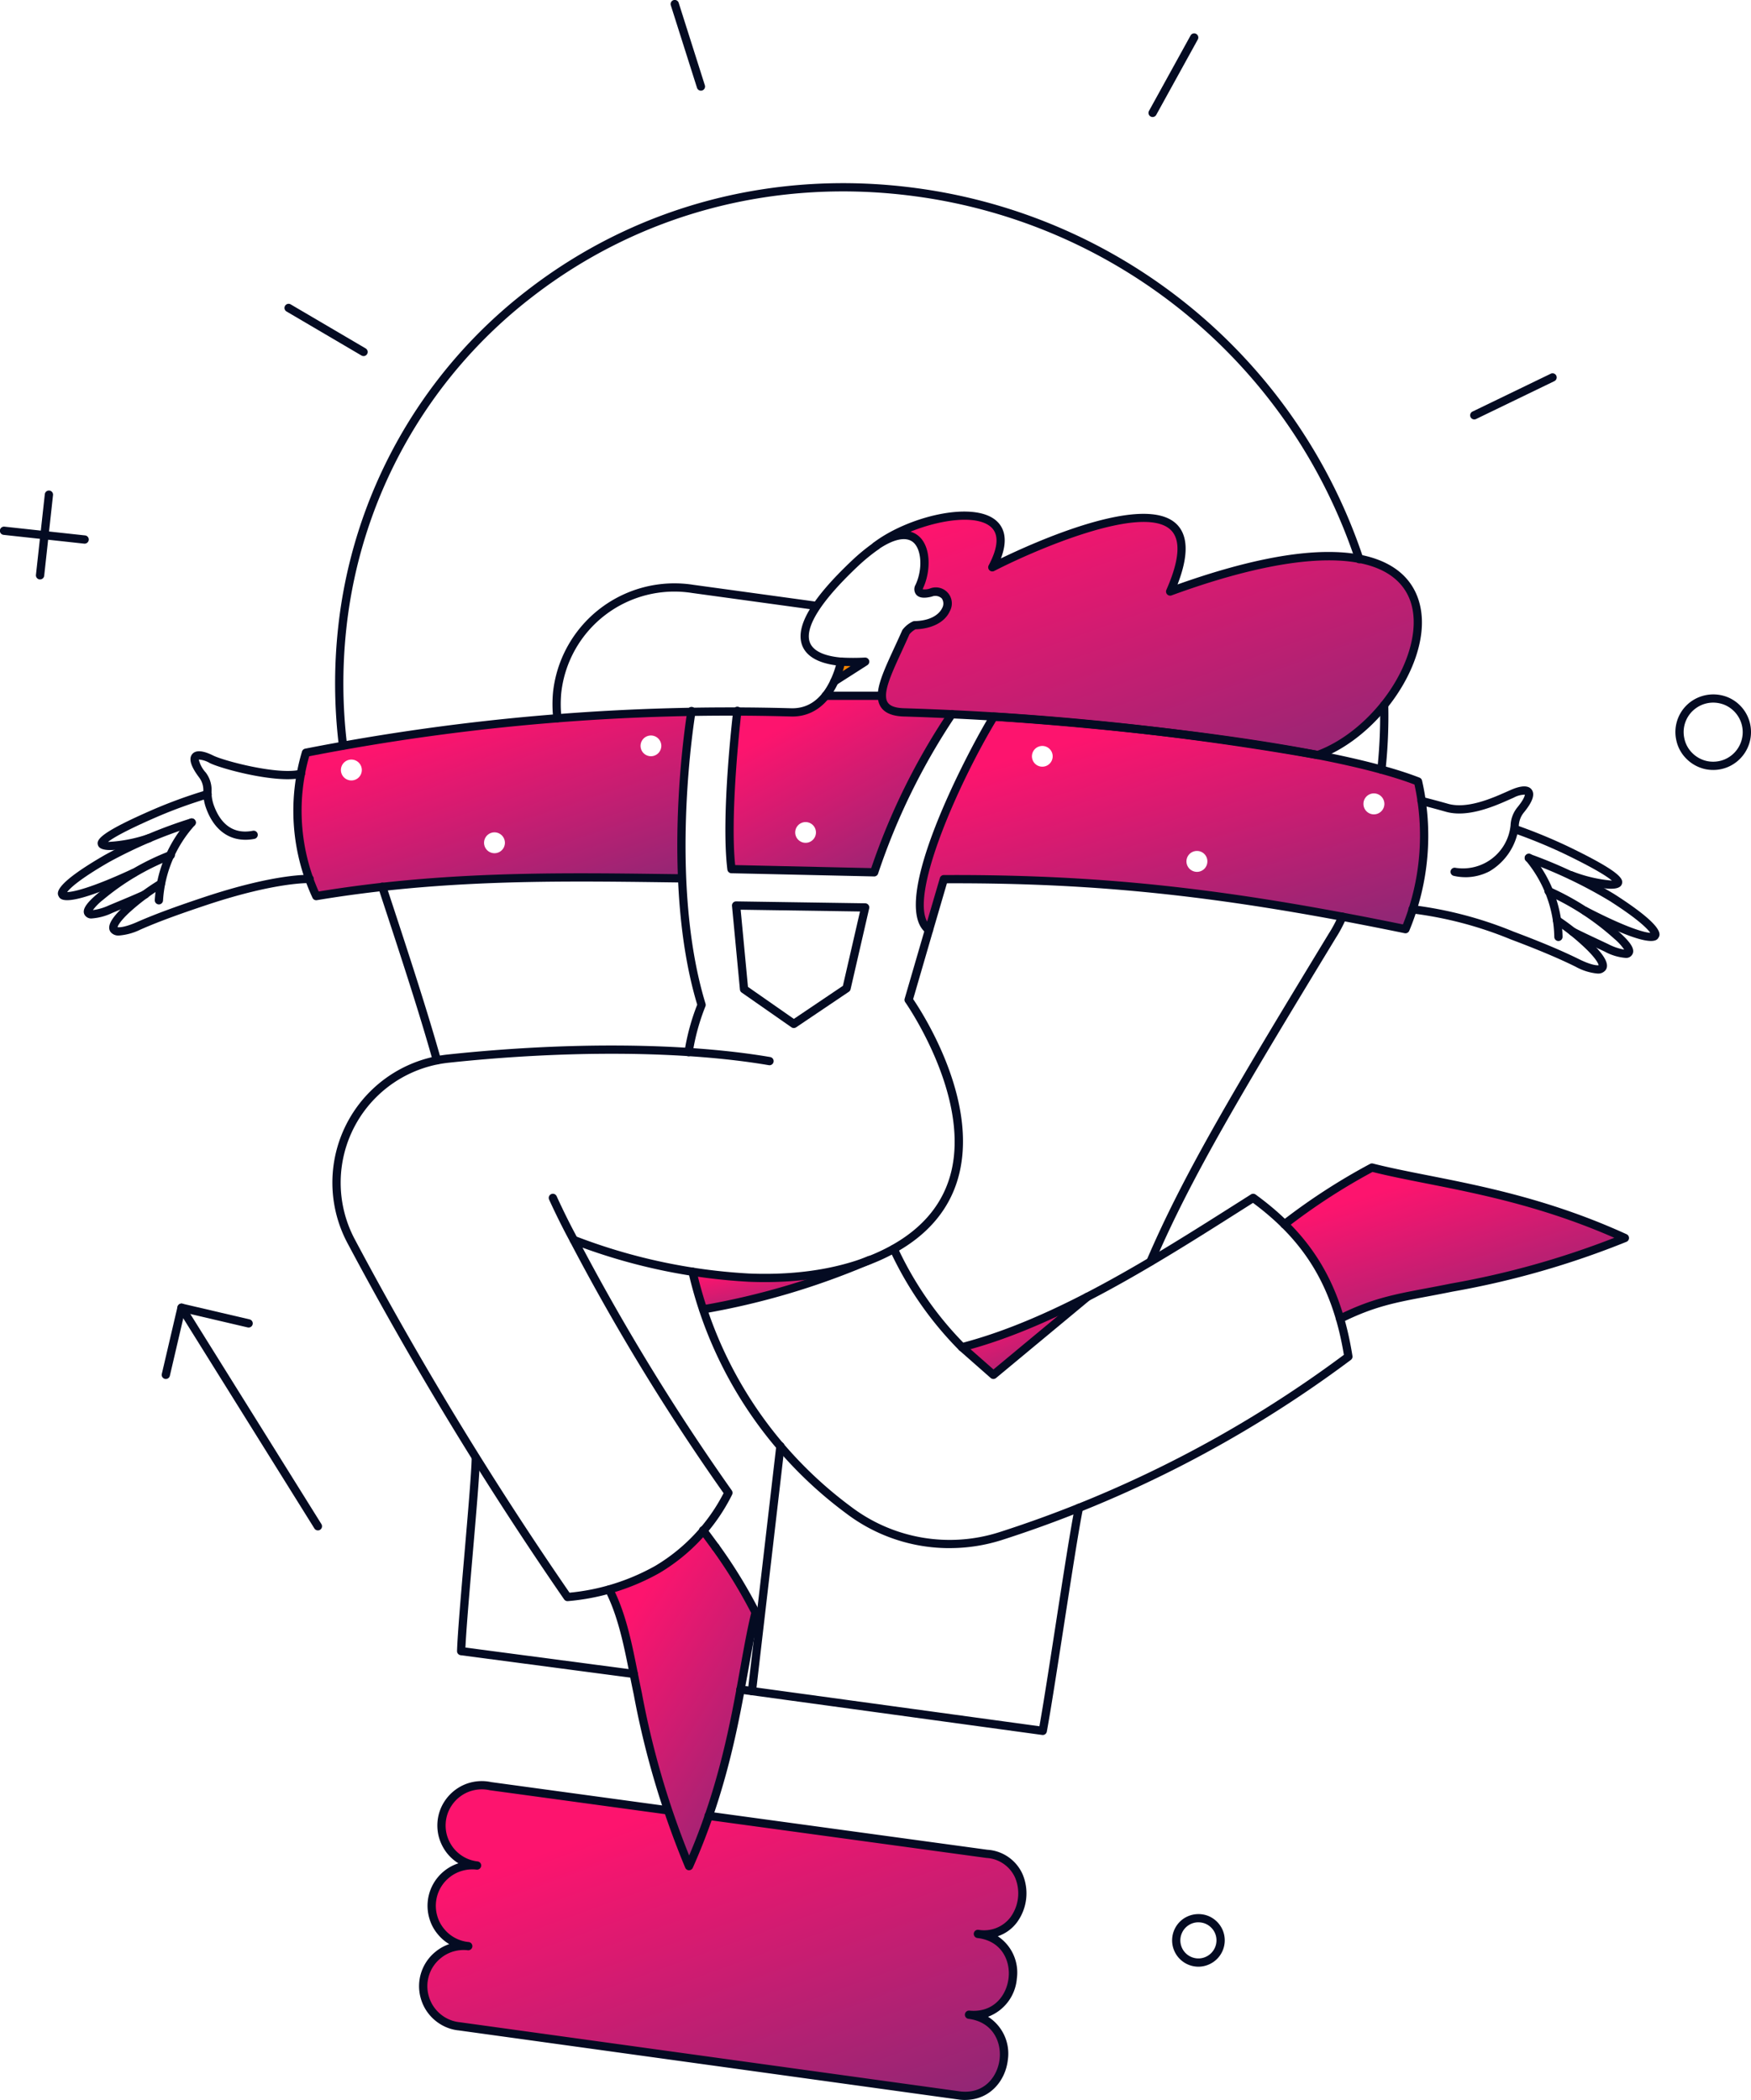<svg xmlns="http://www.w3.org/2000/svg" xmlns:xlink="http://www.w3.org/1999/xlink" width="370.15" height="444.023" viewBox="0 0 370.15 444.023">
  <defs>
    <linearGradient id="linear-gradient" x1="0.5" x2="1.885" y2="1.983" gradientUnits="objectBoundingBox">
      <stop offset="0" stop-color="#fd146e"/>
      <stop offset="1" stop-color="#00407e"/>
    </linearGradient>
  </defs>
  <g id="Group_27457" data-name="Group 27457" transform="translate(0.001 -0.001)">
    <g id="Group_27458" data-name="Group 27458">
      <path id="Path_25010" data-name="Path 25010" d="M194.629,355.879c10.975.757,12.337-15.817,1.4-16.946l-104.9-14.467a8.73,8.73,0,0,0-3.387-.035,8.534,8.534,0,0,0-6.8,6.808,8.725,8.725,0,0,0,.035,3.387,8.648,8.648,0,0,0,3.806,5.447,8.581,8.581,0,0,0,3.166,1.2,8.677,8.677,0,0,0-3.445.512,8.545,8.545,0,0,0-3.561,13.733,8.568,8.568,0,0,0,5.377,2.8,8.561,8.561,0,0,0-8.473,4.527,8.535,8.535,0,0,0,1.082,9.544,8.491,8.491,0,0,0,2.677,2.083,8.761,8.761,0,0,0,3.259.885l104.793,14.467c11.941,1.327,13.454-14.862,3.259-16.841,10.579.244,11.836-15.433,1.711-17.109" transform="translate(12.594 53.133)" fill="url(#linear-gradient)"/>
      <path id="Path_25011" data-name="Path 25011" d="M55.871,137.984a477.417,477.417,0,0,1,81.446-8.764,187.034,187.034,0,0,0-2.025,35.346c-.989-.012-1.979-.035-2.979-.047h-.023c-23.824-.3-47.811-.617-74.207,3.806a42.96,42.96,0,0,1-2.211-30.341m11.1,5.226a2.206,2.206,0,0,0,0-3.131,2.211,2.211,0,0,0-3.771,1.56,2.214,2.214,0,0,0,3.771,1.571m30.9,13.826a2.205,2.205,0,1,1-.652-1.571,2.2,2.2,0,0,1,.652,1.571M130.3,138.077a2.192,2.192,0,1,0-1.56.652,2.2,2.2,0,0,0,1.56-.652" transform="translate(8.862 21.172)" fill-rule="evenodd" fill="url(#linear-gradient)"/>
      <path id="Path_25012" data-name="Path 25012" d="M164.76,126.371c0,2.211,1.327,3.492,4.911,3.573,2.77.047,6.145.186,9.858.361a139.37,139.37,0,0,0-16.41,33.426l-30.2-.663c-1.129-9.171.349-24.871,1.28-33.472l11.278.268a8.734,8.734,0,0,0,4.143-.791,8.639,8.639,0,0,0,3.294-2.665v-.035Zm-14.618,30.481a2.192,2.192,0,1,0-1.56.652,2.163,2.163,0,0,0,1.56-.652" transform="translate(21.711 20.705)" fill-rule="evenodd" fill="url(#linear-gradient)"/>
      <path id="Path_25013" data-name="Path 25013" d="M182.742,130.17c20.264,1.327,69.657,5.843,89.639,13.71a52.737,52.737,0,0,1-2.652,31.261c-37.85-7.774-63.943-10.707-97.59-10.568l-3.1,10.707c-7.04-5.179,6.808-33.786,13.7-45.111m11.778,9.963a2.192,2.192,0,1,0-1.56.652,2.181,2.181,0,0,0,1.56-.652m33.333,20.682a2.2,2.2,0,0,1-2.211,2.211,2.225,2.225,0,0,1-2.21-2.211,2.205,2.205,0,0,1,2.21-2.211,2.184,2.184,0,0,1,2.211,2.211m36.767-10.6a2.188,2.188,0,0,0,.652-1.56,2.215,2.215,0,0,0-.652-1.571,2.207,2.207,0,0,0-3.772,1.571,2.206,2.206,0,0,0,3.772,1.56" transform="translate(27.379 21.328)" fill-rule="evenodd" fill="url(#linear-gradient)"/>
      <path id="Path_25014" data-name="Path 25014" d="M158.055,120.21l-6.494,4.155a21.648,21.648,0,0,0,1.407-4.155,46.355,46.355,0,0,0,5.087,0" transform="translate(24.833 19.696)" fill="#ff8700"/>
      <path id="Path_25015" data-name="Path 25015" d="M221.293,109.737c14.024-31.8-37.592-5.121-37.592-5.121,8.228-15.561-14.676-12.023-24.58-4.5,10.079-6.855,11.848,3.1,9.066,8.752-.489,1.2.081,1.769,2.514,1.152,5.086-1.28,5.226,6.75-3.445,6.9a4.711,4.711,0,0,0-1.816,1.455c-2.654,5.8-5.086,10.44-5.086,13.4,0,2.258,1.327,3.538,4.911,3.585a613.207,613.207,0,0,1,87.254,8.973,30.413,30.413,0,0,0,18.121-17.69c17.341-41.351-49.347-16.9-49.347-16.9" transform="translate(26.071 15.353)" fill="url(#linear-gradient)"/>
      <path id="Path_25016" data-name="Path 25016" d="M130.532,278.09a38.556,38.556,0,0,1-19.9,12.418c3.142,5.668,4.69,15.572,6.052,22.032a182.019,182.019,0,0,0,10.835,36.475c9.73-21.88,10.882-40.642,14.071-53.642a120.951,120.951,0,0,0-11.057-17.283" transform="translate(18.126 45.564)" fill="url(#linear-gradient)"/>
      <path id="Path_25017" data-name="Path 25017" d="M251.8,212.09a127.336,127.336,0,0,0-18.482,11.976,44.681,44.681,0,0,1,11.766,20.041c13.384-6.692,36.1-6.669,60.183-17.074-21.752-9.951-40.5-11.592-53.467-14.944" transform="translate(38.229 34.75)" fill="url(#linear-gradient)"/>
      <path id="Path_25018" data-name="Path 25018" d="M201.224,235.61,181.369,252.1l-6.669-5.842a129.492,129.492,0,0,0,26.524-10.649" transform="translate(28.624 38.604)" fill="url(#linear-gradient)"/>
      <path id="Path_25019" data-name="Path 25019" d="M125.79,231.429c.628,2.619,1.373,5.272,2.258,7.914a155.574,155.574,0,0,0,35.067-10.393c-11.452,4.6-25.186,4.4-37.325,2.479" transform="translate(20.61 37.513)" fill="url(#linear-gradient)"/>
      <path id="Path_25020" data-name="Path 25020" d="M191.521,391.007a10.83,10.83,0,0,1-1.084-.055L84.543,376.308a9.106,9.106,0,0,1-3.5-1.075,9.424,9.424,0,0,1-2.835-2.358A9.25,9.25,0,0,1,76.5,369.6a9.352,9.352,0,0,1,3.171-9.994,9.09,9.09,0,0,1,2.82-1.549,9.208,9.208,0,0,1-2.471-2.155,9.021,9.021,0,0,1-1.729-3.284,9.44,9.44,0,0,1,.786-7.226,9.5,9.5,0,0,1,2.393-2.83,9.34,9.34,0,0,1,2.963-1.592,9.359,9.359,0,0,1-2.569-2.35,9.669,9.669,0,0,1-1.613-3.405,9.514,9.514,0,0,1-.144-3.774,9.258,9.258,0,0,1,1.362-3.532,9.491,9.491,0,0,1,2.629-2.7,9.289,9.289,0,0,1,3.476-1.451,9.383,9.383,0,0,1,3.786.04l37.271,5.085a.873.873,0,0,1-.236,1.731l-37.336-5.1a7.733,7.733,0,0,0-3.149-.043,7.576,7.576,0,0,0-2.829,1.179,7.74,7.74,0,0,0-2.141,2.2,7.53,7.53,0,0,0-1.108,2.872,7.771,7.771,0,0,0,.115,3.077,7.942,7.942,0,0,0,1.32,2.782,7.665,7.665,0,0,0,2.3,2.032,7.537,7.537,0,0,0,2.893.956l.024,0a.873.873,0,0,1-.194,1.735h0a.048.048,0,0,1-.014,0,7.681,7.681,0,0,0-3.01.241,7.582,7.582,0,0,0-2.7,1.381,7.671,7.671,0,0,0-2.863,5.2,7.658,7.658,0,0,0,.271,3,7.351,7.351,0,0,0,1.408,2.675,7.52,7.52,0,0,0,2.334,1.94,7.616,7.616,0,0,0,2.732.861l.18.019a.873.873,0,0,1-.178,1.736l-.182-.019a7.737,7.737,0,0,0-2.844.258,7.478,7.478,0,0,0-2.652,1.372,7.6,7.6,0,0,0-2.591,8.135,7.53,7.53,0,0,0,1.391,2.671,7.692,7.692,0,0,0,2.31,1.925,7.447,7.447,0,0,0,2.865.876l105.9,14.645c5.025.507,7.778-3.205,8.193-6.869.413-3.638-1.471-7.85-6.583-8.5a.873.873,0,0,1,.193-1.735c5.151.5,7.9-3.259,8.291-6.963.383-3.6-1.485-7.743-6.484-8.374l-.115-.013a.873.873,0,0,1,.209-1.734l.114.014a6.99,6.99,0,0,0,6.689-2.7,8.582,8.582,0,0,0,.958-8.339,7.09,7.09,0,0,0-6.089-4.175L137.233,331.8a.873.873,0,1,1,.236-1.729L196.23,338.1a8.751,8.751,0,0,1,7.479,5.208,10.38,10.38,0,0,1-1.156,10.084,8.386,8.386,0,0,1-4.1,3,9.211,9.211,0,0,1,4.028,8.943,9.426,9.426,0,0,1-6.082,8.077,9.235,9.235,0,0,1,4.178,9.13c-.492,4.344-3.735,8.461-9.051,8.461" transform="translate(12.472 53.017)" fill="#040b22"/>
      <path id="Path_25021" data-name="Path 25021" d="M62.534,153.065a.874.874,0,0,1-.866-.767,109.4,109.4,0,0,1-.176-24.919A104.028,104.028,0,0,1,101.2,56.15c23.3-18.177,52.711-25.914,82.8-21.79a115.753,115.753,0,0,1,94.2,78.148.873.873,0,0,1-1.657.552A114,114,0,0,0,183.76,36.09c-29.623-4.065-58.561,3.551-81.49,21.437a102.3,102.3,0,0,0-39.042,70.04,107.628,107.628,0,0,0,.175,24.519.876.876,0,0,1-.761.973c-.036,0-.072.006-.107.006" transform="translate(9.973 5.452)" fill="#040b22"/>
      <path id="Path_25022" data-name="Path 25022" d="M251.034,142.731a.869.869,0,0,1-.869-.967,105.605,105.605,0,0,0,.577-13.492.873.873,0,0,1,.854-.891h.019a.874.874,0,0,1,.873.854,107.655,107.655,0,0,1-.587,13.718.874.874,0,0,1-.867.779" transform="translate(40.988 20.871)" fill="#040b22"/>
      <path id="Path_25023" data-name="Path 25023" d="M209.1,240.449a.852.852,0,0,1-.343-.071.871.871,0,0,1-.459-1.145c7.8-18.222,18.558-36.194,38.486-69.009a26.214,26.214,0,0,0,2.06-3.892.873.873,0,1,1,1.607.683,27.708,27.708,0,0,1-2.188,4.134c-19.874,32.726-30.61,50.656-38.362,68.771a.871.871,0,0,1-.8.53" transform="translate(34.118 27.166)" fill="#040b22"/>
      <path id="Path_25024" data-name="Path 25024" d="M198.519,322.093a.849.849,0,0,1-.121-.008l-63.884-8.741a.873.873,0,1,1,.236-1.729l63.058,8.628c.847-4.744,2.157-13.2,3.424-21.4,1.579-10.213,3.216-20.773,4.076-24.948a.872.872,0,1,1,1.709.353c-.851,4.132-2.481,14.671-4.059,24.862-1.409,9.1-2.739,17.7-3.583,22.267a.871.871,0,0,1-.855.715" transform="translate(21.916 44.763)" fill="#040b22"/>
      <path id="Path_25025" data-name="Path 25025" d="M120.371,311.537a1.009,1.009,0,0,1-.116-.007l-36.485-4.818a.874.874,0,0,1-.759-.894c.115-3.607.848-12.147,1.557-20.4.733-8.536,1.492-17.361,1.539-20.443a.916.916,0,0,1,.886-.86.874.874,0,0,1,.86.886c-.048,3.144-.775,11.607-1.546,20.568-.659,7.678-1.338,15.6-1.52,19.522l35.7,4.712a.873.873,0,0,1-.114,1.739" transform="translate(13.601 43.274)" fill="#040b22"/>
      <path id="Path_25026" data-name="Path 25026" d="M81.108,198.787a.873.873,0,0,1-.84-.637c-2.812-10.032-6.555-21.507-11.534-36.624a.873.873,0,1,1,1.657-.547c4.987,15.139,8.736,26.632,11.558,36.7a.874.874,0,0,1-.841,1.109" transform="translate(11.255 26.278)" fill="#040b22"/>
      <path id="Path_25027" data-name="Path 25027" d="M101.385,135.357a.872.872,0,0,1-.866-.775,27.151,27.151,0,0,1-.036-5.76,25.818,25.818,0,0,1,29.658-22.527l26.076,3.581a.874.874,0,0,1-.239,1.731l-26.093-3.585a24.06,24.06,0,0,0-27.667,20.986,25.337,25.337,0,0,0,.035,5.378.872.872,0,0,1-.769.965.708.708,0,0,1-.1.006" transform="translate(16.442 17.364)" fill="#040b22"/>
      <path id="Path_25028" data-name="Path 25028" d="M136.7,315.515a.758.758,0,0,1-.1-.006.873.873,0,0,1-.766-.967l6.017-51.78a.873.873,0,1,1,1.734.2l-6.017,51.778a.874.874,0,0,1-.866.773" transform="translate(22.255 42.926)" fill="#040b22"/>
      <path id="Path_25029" data-name="Path 25029" d="M125.407,202.3a.909.909,0,0,1-.136-.01.873.873,0,0,1-.727-1,46.988,46.988,0,0,1,2.684-9.9c-8.013-26.693-2.125-61.881-2.065-62.236a.873.873,0,0,1,1.721.3c-.061.35-5.922,35.4,2.1,61.723a.877.877,0,0,1-.024.58,45.211,45.211,0,0,0-2.694,9.808.873.873,0,0,1-.861.738" transform="translate(20.157 21.043)" fill="#040b22"/>
      <path id="Path_25030" data-name="Path 25030" d="M58.121,174.216a.871.871,0,0,1-.791-.507,43.842,43.842,0,0,1-2.221-30.934.874.874,0,0,1,.668-.606,466.049,466.049,0,0,1,102.611-8.547c3.716.145,6.528-1.885,8.473-6.05a20.01,20.01,0,0,0,1.118-3.026c-3.893-.517-6.366-2.006-7.18-4.337-1.386-3.971,2.095-9.823,10.641-17.891a41.006,41.006,0,0,1,4.52-3.7.872.872,0,1,1,1,1.428,39.569,39.569,0,0,0-4.325,3.54c-9.817,9.268-10.96,13.84-10.191,16.046.807,2.31,4.087,3.06,6.7,3.283a.869.869,0,0,1,.631.355.886.886,0,0,1,.148.708,21.662,21.662,0,0,1-1.483,4.33c-2.24,4.8-5.776,7.237-10.114,7.056a464.293,464.293,0,0,0-101.693,8.413,42.09,42.09,0,0,0,2.005,28.593c26.241-4.306,50.342-3.992,73.654-3.689l3.049.04a.873.873,0,0,1-.01,1.746h-.012l-3.049-.04c-23.428-.307-47.663-.622-74.007,3.776a.862.862,0,0,1-.144.012" transform="translate(8.73 16.132)" fill="#040b22"/>
      <path id="Path_25031" data-name="Path 25031" d="M169.122,176.306a.876.876,0,0,1-.518-.17c-8.354-6.14,8.791-38.57,13.481-46.268a.868.868,0,0,1,.8-.417c24.28,1.556,70.545,6.206,89.936,13.767a.871.871,0,0,1,.534.62,52.326,52.326,0,0,1-2.7,31.753.872.872,0,0,1-.982.521c-37.854-7.776-64.218-10.654-96.758-10.553l-2.958,10.116a.873.873,0,0,1-.559.582.852.852,0,0,1-.279.047m5.374-12.493c31.8,0,57.832,2.877,94.822,10.444a50.573,50.573,0,0,0,2.437-29.579c-19.3-7.332-64.318-11.881-88.452-13.451-7.651,12.7-18.083,36-14.573,42.436l2.7-9.219a.873.873,0,0,1,.834-.627q1.123-.005,2.236,0" transform="translate(27.255 21.21)" fill="#040b22"/>
      <path id="Path_25032" data-name="Path 25032" d="M252.632,145.3a.842.842,0,0,1-.151-.014,610.847,610.847,0,0,0-87.117-9.007c-3.815-.049-5.758-1.549-5.758-4.456,0-2.506,1.554-5.875,3.519-10.141.526-1.143,1.082-2.347,1.641-3.609a.891.891,0,0,1,.108-.182,5.845,5.845,0,0,1,2.137-1.711.88.88,0,0,1,.354-.083c4.3-.08,5.575-2.14,5.862-2.77a1.922,1.922,0,0,0-.092-2.024,1.984,1.984,0,0,0-2.095-.388c-1.64.421-2.727.284-3.318-.424a1.852,1.852,0,0,1-.123-2.077l0-.006c1.52-3.26,1.29-7.447-.49-8.964-1.486-1.264-4.108-.738-7.389,1.489a.873.873,0,0,1-1.017-1.419c7.326-5.545,20.985-8.869,25.891-4.7,1.479,1.257,2.716,3.638,1.047,8.031,7.3-3.532,30.173-13.8,37.048-7.333,2.563,2.41,2.658,6.725.29,12.84,29-10.309,41.568-7.147,47.008-2.6,3.83,3.2,5.372,8.213,4.34,14.108-1.841,10.526-11.24,21.675-21.4,25.382a.849.849,0,0,1-.3.054m-86.316-26.419c-.546,1.235-1.089,2.413-1.6,3.532-1.8,3.909-3.36,7.287-3.36,9.41,0,1.38.491,2.665,4.05,2.712a612.417,612.417,0,0,1,87.149,8.992c9.542-3.592,18.328-14.07,20.06-23.964.651-3.716.53-8.9-3.741-12.467-7.351-6.146-24.1-4.875-47.152,3.573a.873.873,0,0,1-1.1-1.172c2.8-6.349,3.093-10.624.878-12.708-5.938-5.579-28.916,4.4-37.27,8.715a.873.873,0,0,1-1.173-1.184c2.064-3.9,2.2-6.649.413-8.17-2.982-2.534-10.5-1.561-16.944,1.049a4.53,4.53,0,0,1,1.722.918c2.687,2.288,2.581,7.5.942,11.026a1.06,1.06,0,0,0-.078.23,3.2,3.2,0,0,0,1.5-.149,3.386,3.386,0,0,1,4.206,4.829c-1.033,2.264-3.724,3.671-7.22,3.786a4.121,4.121,0,0,0-1.278,1.042m2.784-9.432h0Z" transform="translate(25.947 15.229)" fill="#040b22"/>
      <path id="Path_25033" data-name="Path 25033" d="M295.584,163.36c-3.243,0-8.708-2.013-8.78-2.043a.872.872,0,1,1,.63-1.627,30.2,30.2,0,0,0,8.344,1.954c-.831-.733-3.23-2.375-10.142-5.707a109.76,109.76,0,0,0-10.57-4.339.873.873,0,1,1,.575-1.648,111.271,111.271,0,0,1,10.746,4.411c11.434,5.511,11.938,6.984,11.445,8.118-.277.641-1.13.881-2.247.881m.623-1.234h0Z" transform="translate(44.973 24.561)" fill="#040b22"/>
      <path id="Path_25034" data-name="Path 25034" d="M295.792,178.911a11.84,11.84,0,0,1-4.624-1.447c-3.588-1.774-7.963-3.616-13.768-5.8a80.59,80.59,0,0,0-20.854-5.479.873.873,0,0,1,.214-1.732,82.262,82.262,0,0,1,21.28,5.588c5.834,2.19,10.26,4.055,13.9,5.855,2.309,1.144,3.665,1.334,4.093,1.249-.059-.285-.41-1.2-2.408-3.2a47.442,47.442,0,0,0-6.852-5.56.873.873,0,1,1,.971-1.45,49.173,49.173,0,0,1,7.11,5.77c2.614,2.615,3.454,4.355,2.647,5.478a1.975,1.975,0,0,1-1.712.725" transform="translate(41.909 26.944)" fill="#040b22"/>
      <path id="Path_25035" data-name="Path 25035" d="M284.062,173.559a.873.873,0,0,1-.873-.858,25.976,25.976,0,0,0-6.036-16.167.873.873,0,1,1,1.34-1.121,27.74,27.74,0,0,1,6.442,17.258.873.873,0,0,1-.858.888Z" transform="translate(45.377 25.413)" fill="#040b22"/>
      <path id="Path_25036" data-name="Path 25036" d="M297.612,176.137a11.134,11.134,0,0,1-4.384-1.349l-2.03-.954c-1.87-.878-3.638-1.706-5.117-2.469a.873.873,0,0,1,.8-1.553c1.452.747,3.205,1.57,5.062,2.441l2.036.957a11.659,11.659,0,0,0,3.4,1.174,11.184,11.184,0,0,0-2.105-2.3,54.531,54.531,0,0,0-14.237-9.267.873.873,0,0,1,.713-1.594,56.313,56.313,0,0,1,14.694,9.564c2.512,2.267,3.293,3.671,2.612,4.691a1.481,1.481,0,0,1-1.443.655" transform="translate(45.962 26.404)" fill="#040b22"/>
      <path id="Path_25037" data-name="Path 25037" d="M303.635,173.547c-1.788,0-5.67-1.08-14.4-5.619a.873.873,0,0,1,.8-1.549c8.413,4.374,12.211,5.387,13.441,5.446-.491-.73-2.263-2.7-8.565-6.729a98.1,98.1,0,0,0-17.388-8.27.873.873,0,1,1,.591-1.642,99.731,99.731,0,0,1,17.717,8.43c10.746,6.876,9.766,8.571,9.4,9.207-.149.26-.42.727-1.6.727" transform="translate(45.377 25.417)" fill="#040b22"/>
      <path id="Path_25038" data-name="Path 25038" d="M267.589,162.07a10.846,10.846,0,0,1-2.422-.273.873.873,0,1,1,.389-1.7,10.122,10.122,0,0,0,11.586-9.017,6.432,6.432,0,0,1,1.43-3.769c1.358-1.65,1.564-2.443,1.592-2.694a5.106,5.106,0,0,0-2.374.64l-.843.371c-3.1,1.383-8.886,3.952-13.553,2.587-1.981-.561-4.02-1.1-5.265-1.412a.873.873,0,1,1,.427-1.692c1.257.318,3.316.859,5.321,1.427,4.07,1.191,9.461-1.215,12.36-2.5l.859-.378c.853-.372,3.457-1.5,4.495-.122.758,1,.211,2.6-1.671,4.888a4.74,4.74,0,0,0-1.045,2.87,12.763,12.763,0,0,1-6.2,9.534,11.05,11.05,0,0,1-5.089,1.246" transform="translate(42.185 23.408)" fill="#040b22"/>
      <path id="Path_25039" data-name="Path 25039" d="M20.38,156.222c-1.285,0-2.275-.256-2.55-.967-.442-1.149.123-2.6,11.761-7.65A101.671,101.671,0,0,1,40.7,143.577a.873.873,0,1,1,.5,1.672,99.689,99.689,0,0,0-10.915,3.958c-7.018,3.046-9.489,4.59-10.357,5.293a30.468,30.468,0,0,0,8.406-1.615.873.873,0,0,1,.559,1.654c-.072.024-5.241,1.683-8.511,1.683" transform="translate(2.905 23.519)" fill="#040b22"/>
      <path id="Path_25040" data-name="Path 25040" d="M21.924,171.762a2.052,2.052,0,0,1-1.834-.786c-.758-1.148.149-2.861,2.856-5.386a48.318,48.318,0,0,1,7.344-5.507.873.873,0,1,1,.911,1.49,46.714,46.714,0,0,0-7.073,5.3C22.064,168.8,21.673,169.709,21.6,170c.425.1,1.778-.043,4.114-1.075,4.356-1.925,9.591-3.737,14.136-5.256,15.117-5.034,22.141-4.737,22.434-4.722a.873.873,0,0,1-.088,1.743c-.07-.008-7.054-.275-21.793,4.634-4.506,1.506-9.693,3.3-13.982,5.2a12.466,12.466,0,0,1-4.5,1.244m-.341-1.661h0Z" transform="translate(3.25 26.041)" fill="#040b22"/>
      <path id="Path_25041" data-name="Path 25041" d="M28.984,166.871H28.93a.873.873,0,0,1-.818-.924,27.875,27.875,0,0,1,7.161-16.979.873.873,0,0,1,1.293,1.173,26.118,26.118,0,0,0-6.712,15.911.873.873,0,0,1-.871.821" transform="translate(4.606 24.361)" fill="#040b22"/>
      <path id="Path_25042" data-name="Path 25042" d="M16.985,168.865a1.621,1.621,0,0,1-1.57-.722c-.633-1.038.2-2.407,2.784-4.575a53.75,53.75,0,0,1,15.1-8.909.873.873,0,0,1,.632,1.628,51.982,51.982,0,0,0-14.606,8.619,11.352,11.352,0,0,0-2.181,2.2,11.871,11.871,0,0,0,3.447-1.025l.987-.411c2.3-.959,4.481-1.864,6.251-2.675a.873.873,0,0,1,.726,1.589c-1.8.822-3.987,1.733-6.307,2.7l-.983.41a12,12,0,0,1-4.276,1.169" transform="translate(2.492 25.331)" fill="#040b22"/>
      <path id="Path_25043" data-name="Path 25043" d="M12.474,165.978c-1.372,0-1.645-.525-1.79-.807-.341-.656-1.246-2.4,9.782-8.763a100.119,100.119,0,0,1,18.076-7.688.873.873,0,0,1,.521,1.667,98.244,98.244,0,0,0-17.742,7.544c-6.481,3.738-8.33,5.623-8.846,6.327h0c1.231,0,5.07-.838,13.678-4.836a.873.873,0,0,1,.736,1.584c-8.569,3.979-12.532,4.972-14.418,4.972" transform="translate(1.722 24.361)" fill="#040b22"/>
      <path id="Path_25044" data-name="Path 25044" d="M46.192,155.2c-3.857,0-6.861-2.453-8.39-6.953a9.856,9.856,0,0,1-.5-3.23,4.362,4.362,0,0,0-.875-2.988c-1.777-2.36-2.256-3.978-1.459-4.943,1.1-1.329,3.65-.079,4.487.331,2.388,1.157,13.65,4.108,18.288,2.985a.873.873,0,0,1,.412,1.7c-5.181,1.256-16.779-1.812-19.464-3.113a5.244,5.244,0,0,0-2.34-.751,6.217,6.217,0,0,0,1.475,2.747,6.04,6.04,0,0,1,1.223,3.991,8.239,8.239,0,0,0,.407,2.711c1.049,3.085,3.341,6.563,8.3,5.617a.873.873,0,1,1,.328,1.714,10.013,10.013,0,0,1-1.888.185" transform="translate(5.668 22.364)" fill="#040b22"/>
      <path id="Path_25045" data-name="Path 25045" d="M130.461,282.584a.868.868,0,0,1-.7-.355l-2.607-3.538a.872.872,0,1,1,1.4-1.035l2.607,3.537a.873.873,0,0,1-.7,1.391" transform="translate(20.805 45.435)" fill="#040b22"/>
      <path id="Path_25046" data-name="Path 25046" d="M127.65,349.52h-.01a.87.87,0,0,1-.795-.538,181.645,181.645,0,0,1-10.889-36.652c-.292-1.357-.574-2.775-.859-4.211-1.206-6.072-2.455-12.351-5.11-17.535a.872.872,0,1,1,1.553-.8c2.769,5.4,4.041,11.8,5.271,17.99.283,1.428.563,2.837.858,4.21A180.054,180.054,0,0,0,127.675,346.4c6.381-15,8.814-28.547,10.783-39.52.759-4.229,1.477-8.23,2.327-11.769a104.76,104.76,0,0,0-8.232-13.39.873.873,0,1,1,1.414-1.023,106.336,106.336,0,0,1,8.521,13.906.873.873,0,0,1,.071.605c-.872,3.564-1.6,7.651-2.381,11.979-2.07,11.524-4.645,25.868-11.728,41.81a.876.876,0,0,1-.8.518" transform="translate(18.005 45.933)" fill="#040b22"/>
      <path id="Path_25047" data-name="Path 25047" d="M245.187,245.087a.873.873,0,0,1-.39-1.654c6.948-3.46,11.8-4.374,18.512-5.638,1.639-.308,3.4-.639,5.339-1.036a180.525,180.525,0,0,0,34.5-9.666c-15.087-6.618-28.734-9.313-39.785-11.5-4.065-.8-7.913-1.563-11.328-2.423a129.477,129.477,0,0,0-18.061,11.747.873.873,0,1,1-1.071-1.378,131.276,131.276,0,0,1,18.606-12.068.874.874,0,0,1,.627-.076c3.45.882,7.392,1.661,11.564,2.486,11.6,2.292,26.031,5.143,42.05,12.462a.873.873,0,0,1-.035,1.6,182.074,182.074,0,0,1-36.746,10.526c-1.926.393-3.694.726-5.341,1.036-6.821,1.284-11.327,2.133-18.058,5.484a.858.858,0,0,1-.388.092" transform="translate(38.106 34.632)" fill="#040b22"/>
      <path id="Path_25048" data-name="Path 25048" d="M61.922,284.792a.872.872,0,0,1-.741-.411L32.353,238.165a.873.873,0,0,1,1.482-.924l28.828,46.216a.874.874,0,0,1-.74,1.335" transform="translate(5.279 38.804)" fill="#040b22"/>
      <path id="Path_25049" data-name="Path 25049" d="M30.244,252.776a.838.838,0,0,1-.2-.023.873.873,0,0,1-.652-1.047l3.317-14.2a.878.878,0,0,1,.39-.542.887.887,0,0,1,.66-.109l14.186,3.317a.873.873,0,1,1-.4,1.7l-13.338-3.118L31.094,252.1a.873.873,0,0,1-.85.675" transform="translate(4.812 38.804)" fill="#040b22"/>
      <path id="Path_25050" data-name="Path 25050" d="M312.293,142.132a8.122,8.122,0,0,1-1.549-.149,8.007,8.007,0,0,1-4.093-2.2,7.808,7.808,0,0,1-2.185-4.093,7.942,7.942,0,0,1,3.4-8.2,8.133,8.133,0,0,1,7.491-.745,7.962,7.962,0,0,1,4.932,7.4,8.021,8.021,0,0,1-4.928,7.383,8.06,8.06,0,0,1-3.069.605m.013-14.238a6.214,6.214,0,0,0-3.471,1.051,6.2,6.2,0,0,0-2.657,6.412,6.081,6.081,0,0,0,1.7,3.194,6.26,6.26,0,0,0,3.2,1.721,6.353,6.353,0,0,0,3.615-.36,6.271,6.271,0,0,0,3.845-5.768,6.271,6.271,0,0,0-3.851-5.783,6.452,6.452,0,0,0-2.387-.467" transform="translate(49.86 20.671)" fill="#040b22"/>
      <path id="Path_25051" data-name="Path 25051" d="M218.46,358.868a5.566,5.566,0,0,1-3.106-10.184,5.654,5.654,0,0,1,5.221-.531,5.634,5.634,0,0,1,3.028,3.027,5.562,5.562,0,0,1-3.029,7.261,5.476,5.476,0,0,1-2.114.426m-.007-9.382a3.8,3.8,0,0,0-3.519,2.352,3.752,3.752,0,0,0-.223,2.21,3.811,3.811,0,0,0,2.99,3,3.738,3.738,0,0,0,2.208-.216,3.832,3.832,0,0,0,2.079-4.987,3.64,3.64,0,0,0-.825-1.229,3.707,3.707,0,0,0-1.245-.841,3.857,3.857,0,0,0-1.463-.284" transform="translate(34.881 56.977)" fill="#040b22"/>
      <path id="Path_25052" data-name="Path 25052" d="M68.389,66.25a.858.858,0,0,1-.441-.121L52.062,56.795a.872.872,0,0,1,.883-1.5l15.887,9.335a.872.872,0,0,1-.442,1.625" transform="translate(8.459 9.039)" fill="#040b22"/>
      <path id="Path_25053" data-name="Path 25053" d="M128.212,19.17a.875.875,0,0,1-.832-.609L121.852,1.138A.873.873,0,1,1,123.516.61l5.528,17.423a.873.873,0,0,1-.832,1.137" transform="translate(19.958 0)" fill="#040b22"/>
      <path id="Path_25054" data-name="Path 25054" d="M209.473,23.755a.873.873,0,0,1-.763-1.294l8.8-15.966a.874.874,0,0,1,1.53.843l-8.8,15.966a.873.873,0,0,1-.766.452" transform="translate(34.179 0.99)" fill="#040b22"/>
      <path id="Path_25055" data-name="Path 25055" d="M267.9,77.574a.873.873,0,0,1-.382-1.658l16.55-8.008a.873.873,0,0,1,.761,1.572l-16.55,8.007a.869.869,0,0,1-.379.087" transform="translate(43.752 11.112)" fill="#040b22"/>
      <path id="Path_25056" data-name="Path 25056" d="M7.4,107.913a.906.906,0,0,1-.1,0,.874.874,0,0,1-.773-.964L8.4,89.918a.873.873,0,1,1,1.735.19L8.271,107.135a.873.873,0,0,1-.867.777" transform="translate(1.07 14.605)" fill="#040b22"/>
      <path id="Path_25057" data-name="Path 25057" d="M17.89,99.276a.874.874,0,0,1-.1,0L.779,97.421a.873.873,0,1,1,.189-1.735l17.015,1.849a.873.873,0,0,1-.093,1.741" transform="translate(0 15.677)" fill="#040b22"/>
      <path id="Path_25058" data-name="Path 25058" d="M163.208,164.283h-.02l-30.167-.675a.872.872,0,0,1-.846-.765c-1.4-11.289,1.136-32.775,1.243-33.684a.865.865,0,0,1,.971-.762.875.875,0,0,1,.765.971c-.027.215-2.512,21.226-1.331,32.512l28.763.644a140.025,140.025,0,0,1,16.3-33.036.873.873,0,1,1,1.45.972,138.3,138.3,0,0,0-16.3,33.227.875.875,0,0,1-.829.6" transform="translate(21.587 21.036)" fill="#040b22"/>
      <path id="Path_25059" data-name="Path 25059" d="M146.02,190.541a.861.861,0,0,1-.5-.158L135,183.039a.88.88,0,0,1-.369-.633l-1.676-17.689a.873.873,0,0,1,.869-.956h.012l27.282.406a.874.874,0,0,1,.838,1.068l-3.935,17.11a.873.873,0,0,1-.363.528l-11.15,7.518a.871.871,0,0,1-.488.149m-9.689-8.7,9.7,6.77,10.366-6.991,3.617-15.721-25.229-.376Z" transform="translate(21.784 26.832)" fill="#040b22"/>
      <path id="Path_25060" data-name="Path 25060" d="M161.932,127.4H150.083a.873.873,0,0,1,0-1.746h11.849a.873.873,0,1,1,0,1.746" transform="translate(24.448 20.587)" fill="#040b22"/>
      <path id="Path_25061" data-name="Path 25061" d="M181.487,253.1a.871.871,0,0,1-.577-.218l-6.633-5.842a.873.873,0,0,1,1.155-1.311l6.073,5.349,19.28-16.016a.874.874,0,0,1,1.116,1.344L182.044,252.9a.873.873,0,0,1-.557.2" transform="translate(28.506 38.481)" fill="#040b22"/>
      <path id="Path_25062" data-name="Path 25062" d="M110.076,310.992a.871.871,0,0,1-.718-.377,765.9,765.9,0,0,1-45.745-75.224,27.239,27.239,0,0,1,21.1-39.976c25.421-2.718,50.28-2.523,68.207.532a.872.872,0,1,1-.293,1.72c-17.774-3.028-42.459-3.216-67.729-.516a25.51,25.51,0,0,0-19.749,37.417,764.7,764.7,0,0,0,45.353,74.637,45.879,45.879,0,0,0,18.113-5.667,38.21,38.21,0,0,0,14.449-15.377,472.959,472.959,0,0,1-32.438-53.137.872.872,0,0,1,1.087-1.219,120.007,120.007,0,0,0,36.767,7.914c11.672.474,21.979-1.532,29.794-5.795,7.039-3.836,11.4-9.213,12.973-15.981,3.76-16.223-9.64-35.4-9.776-35.588a.873.873,0,0,1-.126-.748l4.3-14.769a.872.872,0,0,1,1.675.488l-4.178,14.37c1.905,2.8,13.506,20.683,9.811,36.636-1.685,7.278-6.342,13.04-13.84,17.126-8.091,4.414-18.71,6.492-30.712,6.005a121.727,121.727,0,0,1-35.156-7.218A471.436,471.436,0,0,0,144.8,287.583a.876.876,0,0,1,.07.893,39.98,39.98,0,0,1-15.372,16.574,47.677,47.677,0,0,1-19.345,5.939l-.072,0" transform="translate(9.893 27.561)" fill="#040b22"/>
      <path id="Path_25063" data-name="Path 25063" d="M104.967,227.518a.873.873,0,0,1-.767-.455c-2.467-4.529-4.434-8.909-4.453-8.952a.873.873,0,1,1,1.593-.715c.019.043,1.959,4.366,4.391,8.831a.873.873,0,0,1-.349,1.185.862.862,0,0,1-.415.106" transform="translate(16.331 35.535)" fill="#040b22"/>
      <path id="Path_25064" data-name="Path 25064" d="M180.25,291.811a36.09,36.09,0,0,1-21.916-7.385A87.784,87.784,0,0,1,125.063,233.6a.873.873,0,1,1,1.7-.392,86.053,86.053,0,0,0,32.618,49.82,34.5,34.5,0,0,0,31.406,5.4A249.594,249.594,0,0,0,263.6,250.935c-2.36-14.255-8.138-23.917-19.213-32.126l-2.246,1.425c-18.276,11.6-38.99,24.736-59.054,29.94a.876.876,0,0,1-.839-.232,73.959,73.959,0,0,1-14.6-21.034.873.873,0,0,1,1.584-.733,72.3,72.3,0,0,0,13.907,20.181c19.648-5.22,40.051-18.164,58.07-29.6l2.751-1.746a.875.875,0,0,1,.981.033c11.932,8.681,18.054,18.889,20.472,34.134a.876.876,0,0,1-.34.836,251.35,251.35,0,0,1-73.753,38.073,36.327,36.327,0,0,1-11.071,1.72" transform="translate(20.487 35.535)" fill="#040b22"/>
      <path id="Path_25065" data-name="Path 25065" d="M127.853,240.339a.873.873,0,0,1-.148-1.733,155.532,155.532,0,0,0,34.871-10.335.873.873,0,1,1,.689,1.6A157.248,157.248,0,0,1,128,240.326a.819.819,0,0,1-.15.013" transform="translate(20.805 37.39)" fill="#040b22"/>
      <path id="Path_25066" data-name="Path 25066" d="M151.685,125.362a.873.873,0,0,1-.471-1.608l3.877-2.48q-1.025-.012-2.046-.068a.873.873,0,0,1-.824-.919.9.9,0,0,1,.919-.824,45.759,45.759,0,0,0,4.991,0,.891.891,0,0,1,.879.6.875.875,0,0,1-.361,1l-6.494,4.155a.868.868,0,0,1-.469.137" transform="translate(24.71 19.573)" fill="#040b22"/>
    </g>
  </g>
</svg>
